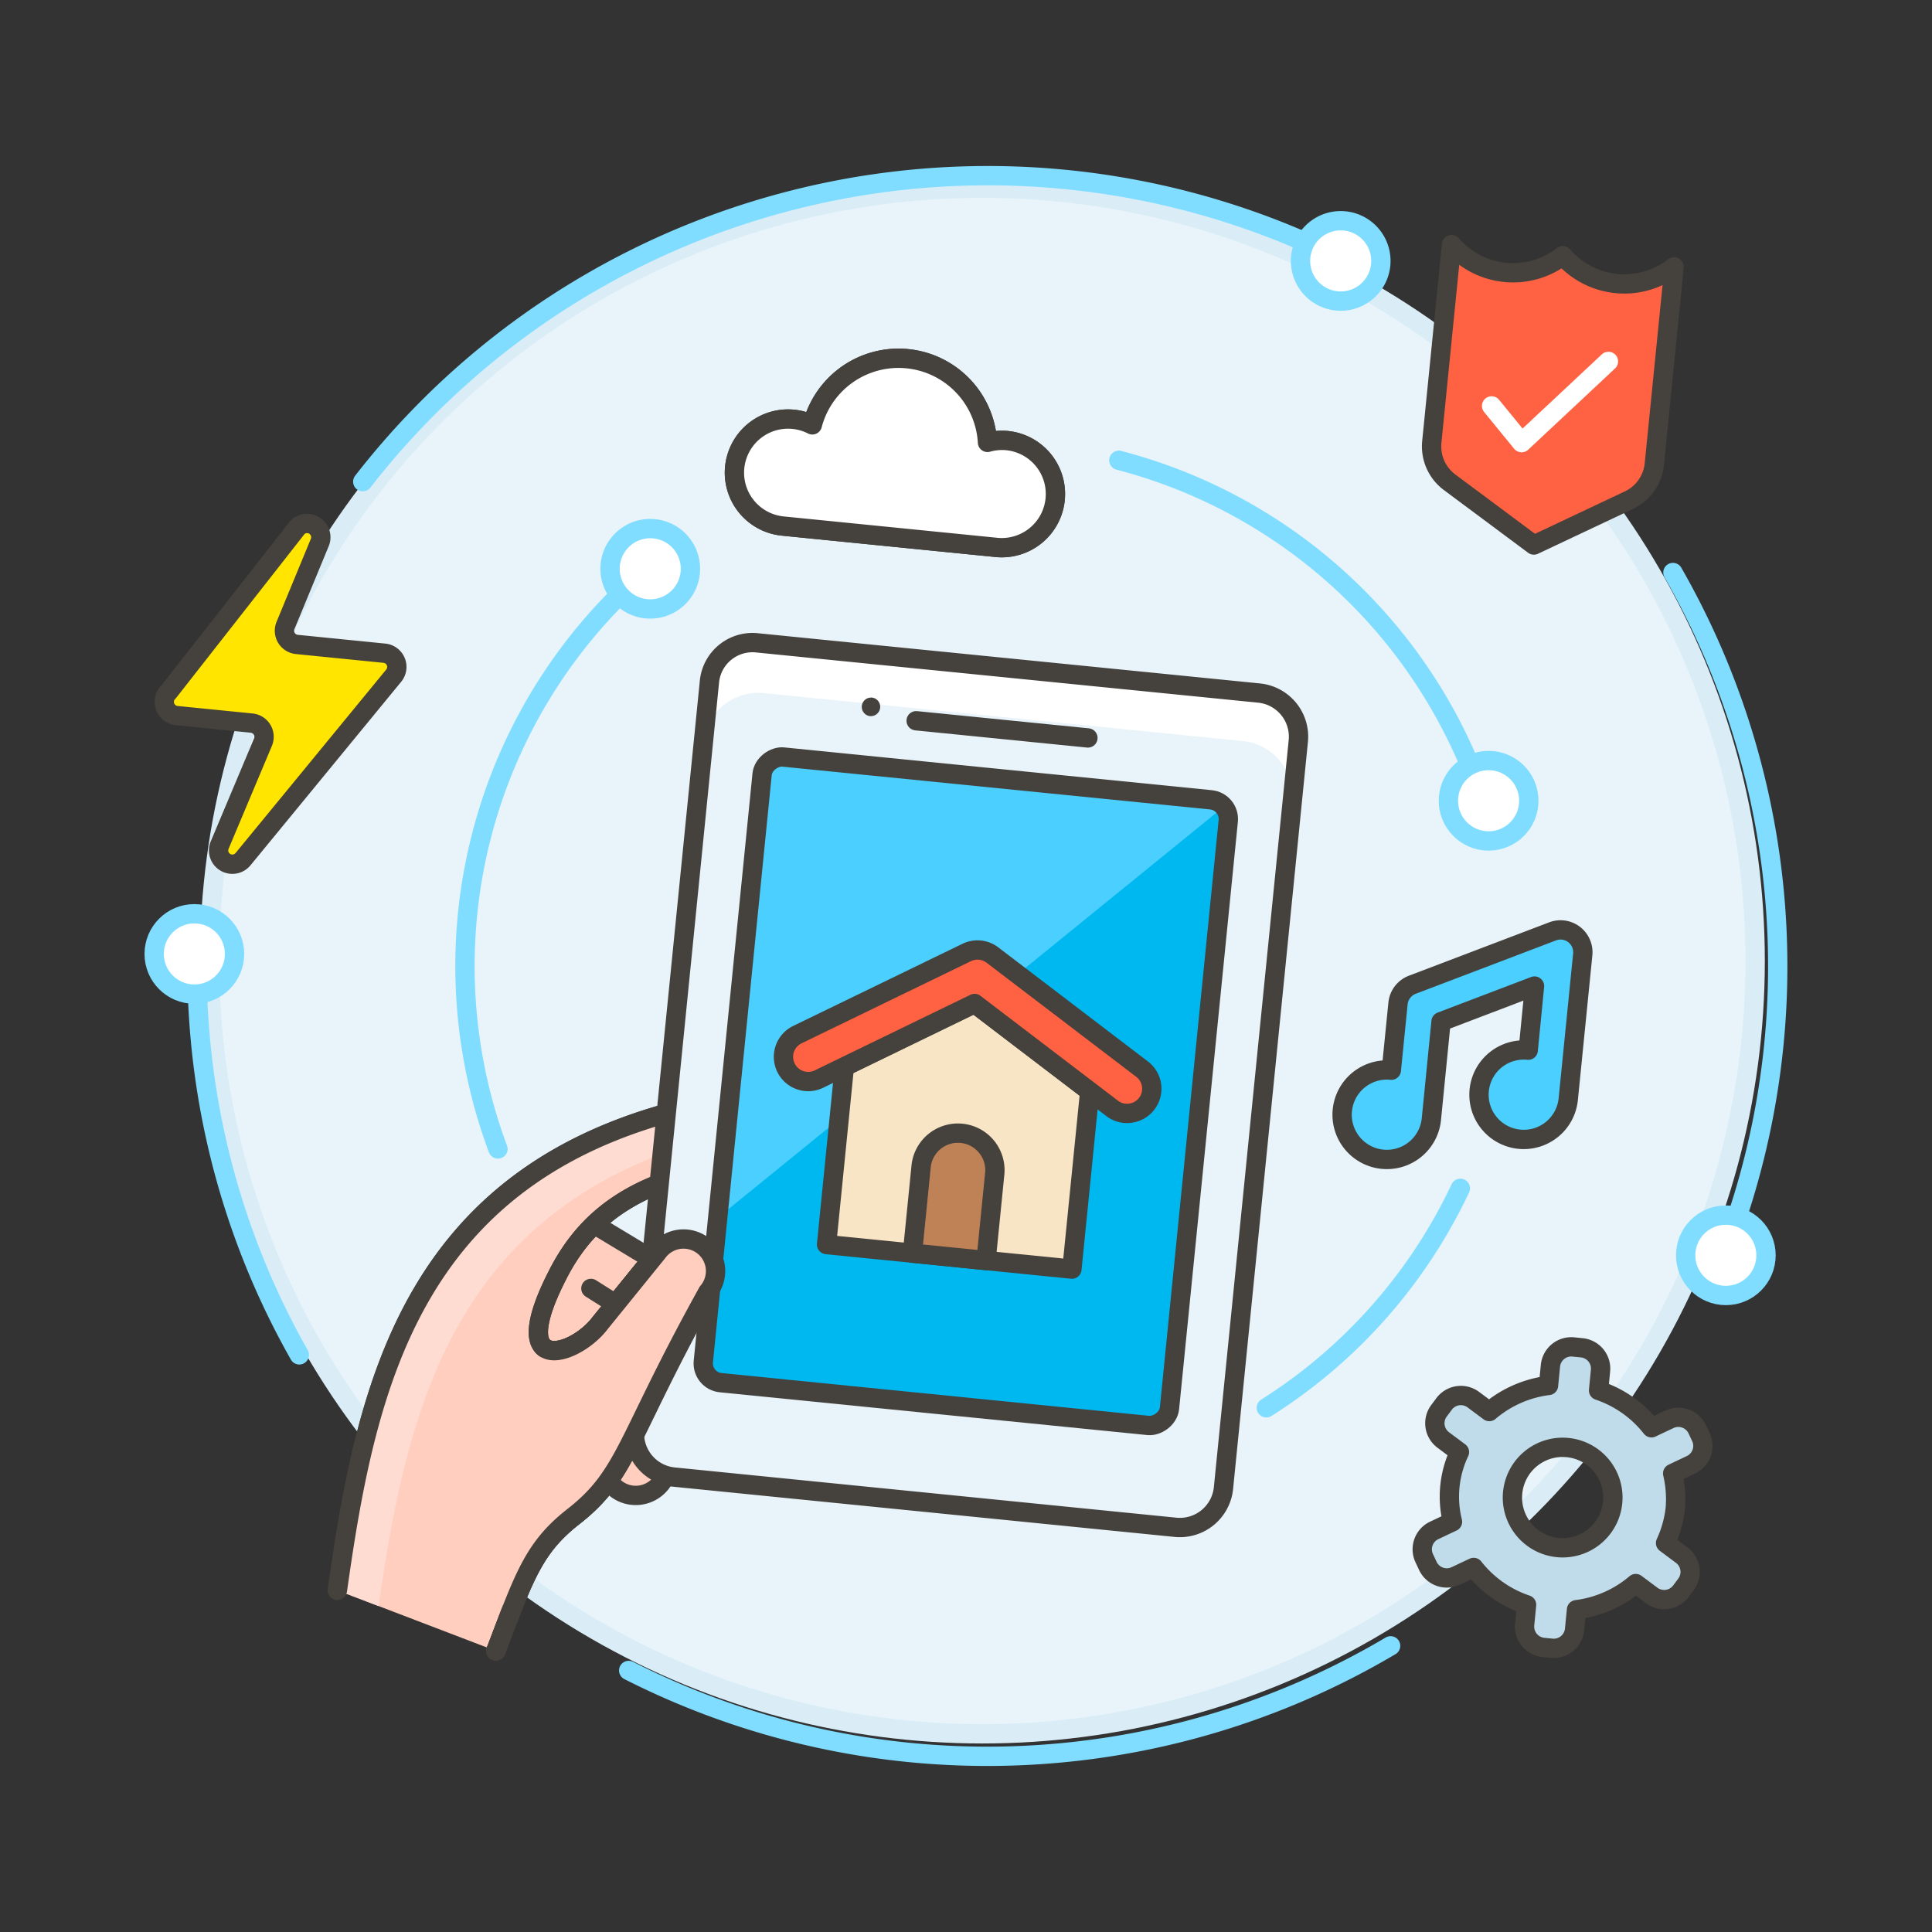 <svg xmlns="http://www.w3.org/2000/svg" viewBox="0 0 100 100"><rect x="0" y="0" width="100" height="100" fill="#333333" stroke="none"/><g class="nc-icon-wrapper"><defs/><circle class="Graphic-Style-6" cx="50.847" cy="49.742" r="40" fill="#e8f4fa" stroke="#daedf7" stroke-miterlimit="10"/><path class="a" d="M86.71 78.1a5.8 5.8 0 0 0-.133-1.835l.945-.447a1.082 1.082 0 0 0 .516-1.44l-.188-.4a1.084 1.084 0 0 0-1.441-.516l-.93.439a5.835 5.835 0 0 0-2.737-1.932l.1-1.022a1.082 1.082 0 0 0-.969-1.185l-.437-.044a1.083 1.083 0 0 0-1.185.969l-.1 1.023a5.835 5.835 0 0 0-3.066 1.351l-.825-.615a1.082 1.082 0 0 0-1.514.221l-.263.353a1.081 1.081 0 0 0 .22 1.514l.838.625a5.374 5.374 0 0 0-.361 3.608l-.945.446a1.082 1.082 0 0 0-.516 1.441l.187.4a1.084 1.084 0 0 0 1.441.516l.93-.439a5.835 5.835 0 0 0 2.738 1.932l-.1 1.023a1.083 1.083 0 0 0 .97 1.184l.437.044a1.082 1.082 0 0 0 1.178-.974l.1-1.023a5.839 5.839 0 0 0 3.066-1.351l.824.615a1.083 1.083 0 0 0 1.515-.221l.263-.353a1.082 1.082 0 0 0-.221-1.514l-.837-.625a5.808 5.808 0 0 0 .5-1.768zm-6.091 2a2.6 2.6 0 1 1 2.851-2.332 2.6 2.6 0 0 1-2.851 2.332z" fill="#c0dceb" stroke="#45413c" stroke-linecap="round" stroke-linejoin="round"/><path class="b" d="M85.628 24.026a2.312 2.312 0 0 1-1.316 1.863l-4.919 2.321-4.363-3.249a2.317 2.317 0 0 1-.92-2.088l1.022-10.214a4.2 4.2 0 0 0 5.759.576 4.2 4.2 0 0 0 5.759.577z" style="" fill="#ff6242"/><path class="c" d="M85.628 24.026a2.312 2.312 0 0 1-1.316 1.863l-4.919 2.321-4.363-3.249a2.317 2.317 0 0 1-.92-2.088l1.022-10.214a4.2 4.2 0 0 0 5.759.576 4.2 4.2 0 0 0 5.759.577z" stroke="#45413c" stroke-linecap="round" stroke-linejoin="round" fill="none"/><path class="d" d="M77.205 21.01l1.554 1.901 4.493-4.204" stroke-linecap="round" stroke-linejoin="round" fill="none" stroke="#fff"/><path class="e" d="M75.587 61.508a27.1 27.1 0 0 1-10.042 11.359" stroke-linecap="round" stroke-linejoin="round" fill="none" stroke="#80ddff"/><path class="e" d="M15.492 70.127a40.687 40.687 0 0 1-5.268-18.645" stroke-linecap="round" stroke-linejoin="round" fill="none" stroke="#80ddff"/><path class="e" d="M71.977 85.188a40.975 40.975 0 0 1-39.435 1.275" stroke-linecap="round" stroke-linejoin="round" fill="none" stroke="#80ddff"/><path class="e" d="M86.591 29.634a41.013 41.013 0 0 1 3.334 33.309" stroke-linecap="round" stroke-linejoin="round" fill="none" stroke="#80ddff"/><path class="e" d="M18.777 24.93a40.967 40.967 0 0 1 48.78-12.4" stroke-linecap="round" stroke-linejoin="round" fill="none" stroke="#80ddff"/><path class="f" d="M71.464 13.712a2.08 2.08 0 1 1-1.864-2.277 2.081 2.081 0 0 1 1.864 2.277z" stroke-linecap="round" stroke-linejoin="round" stroke="#80ddff" fill="#fff"/><circle class="f" cx="89.329" cy="64.974" r="2.08" stroke-linecap="round" stroke-linejoin="round" stroke="#80ddff" fill="#fff"/><circle class="f" cx="10.06" cy="49.376" r="2.08" stroke-linecap="round" stroke-linejoin="round" stroke="#80ddff" fill="#fff"/><path class="e" d="M25.774 59.469a27.066 27.066 0 0 1 6.3-28.677" stroke-linecap="round" stroke-linejoin="round" fill="none" stroke="#80ddff"/><path class="e" d="M57.912 23.825A27.065 27.065 0 0 1 76.08 39.611" stroke-linecap="round" stroke-linejoin="round" fill="none" stroke="#80ddff"/><path class="f" d="M35.726 29.647a2.08 2.08 0 1 1-1.863-2.277 2.079 2.079 0 0 1 1.863 2.277z" stroke-linecap="round" stroke-linejoin="round" stroke="#80ddff" fill="#fff"/><path class="f" d="M79.12 41.654a2.08 2.08 0 1 1-1.862-2.277 2.081 2.081 0 0 1 1.862 2.277z" stroke-linecap="round" stroke-linejoin="round" stroke="#80ddff" fill="#fff"/><g><path class="g" d="M40.254 72.113L36.4 67.036a3.853 3.853 0 0 0-.99-.858L30.471 63.2c-.544-.738-.756.216-1.494.76s-2.939 3.01-2.395 3.747l4.845 6.378-.167 1.453a1.658 1.658 0 0 0 3.291.412 1.659 1.659 0 0 0 2.6-1.514l-.1-1.049.531.7a1.659 1.659 0 1 0 2.67-1.971z" stroke="#45413c" stroke-linecap="round" stroke-linejoin="round" fill="#ffcebf"/><path class="c" d="M33.652 72.631l.192 2.1a1.659 1.659 0 1 0 3.3-.3" stroke="#45413c" stroke-linecap="round" stroke-linejoin="round" fill="none"/><path class="c" d="M34.772 70.382l2.812 3.702" stroke="#45413c" stroke-linecap="round" stroke-linejoin="round" fill="none"/><path class="c" d="M31.865 67.497l-1.281-.809" stroke="#45413c" stroke-linecap="round" stroke-linejoin="round" fill="none"/><path class="h" d="M31.343 70.826l3.093-3.816a1.729 1.729 0 0 1 2.34-.347 1.655 1.655 0 0 0-2.736-1.849l-2.959 3.65c-.739.988-2.211 1.765-2.875 1.316l.05.3a1.727 1.727 0 0 0 3.087.749z" style="" fill="#ffdcd1"/><path class="g" d="M17.461 82.312l.006-.015c1.513-10.726 3.9-22.055 19.225-25.2l.873-.182a1.659 1.659 0 1 1 .676 3.249l-.874.182c-3.865.8-6.764 2.162-8.523 5.678-2.706 5.285.923 4.192 2.237 2.436l2.959-3.65a1.659 1.659 0 1 1 2.6 2.057c-4.278 7.707-4.175 9.455-6.972 11.638-2.087 1.63-2.565 3.2-4 6.946" stroke="#45413c" stroke-linecap="round" stroke-linejoin="round" fill="#ffcebf"/><path class="h" d="M38.745 58.453l.791-.165c0-.028 0-.054-.008-.082a1.662 1.662 0 0 0-1.963-1.287l-.873.182C21.364 60.242 18.98 71.571 17.467 82.3l-.006.015 2.134.817c1.519-10.573 4.069-21.588 19.15-24.679z" style="" fill="#ffdcd1"/><path class="c" d="M17.461 82.312l.006-.015c1.513-10.726 3.9-22.055 19.225-25.2l.873-.182a1.659 1.659 0 1 1 .676 3.249l-.874.182c-3.865.8-6.764 2.162-8.523 5.678-2.706 5.285.923 4.192 2.237 2.436l2.959-3.65a1.659 1.659 0 1 1 2.6 2.057c-4.278 7.707-4.175 9.455-6.972 11.638-2.087 1.63-2.565 3.2-4 6.946" stroke="#45413c" stroke-linecap="round" stroke-linejoin="round" fill="none"/><g><path class="i" d="M60.844 79.053l-25.964-2.6a2.269 2.269 0 0 1-2.031-2.484l3.872-38.692a2.238 2.238 0 0 1 2.45-2.005l25.993 2.6a2.269 2.269 0 0 1 2.036 2.487l-3.873 38.662a2.269 2.269 0 0 1-2.483 2.032z" style="" fill="#e8f4fa"/><path class="j" d="M64.541 35.813l-24.716-2.474a2.863 2.863 0 0 0-3.166 2.555l-.254 2.54a2.863 2.863 0 0 1 3.166-2.555l24.715 2.474a2.862 2.862 0 0 1 2.6 3.131l.255-2.54a2.863 2.863 0 0 0-2.6-3.131z" style="" fill="#fff"/><rect class="k" x="33.718" y="44.358" width="32.545" height="24.249" rx="1" transform="rotate(-84.286 49.99 56.483)" style="" fill="#00b8f0"/><path class="l" d="M63.259 41.825a1.272 1.272 0 0 0-.854-.454l-21.589-2.16a1.276 1.276 0 0 0-1.4 1.142l-2.27 22.684z" style="" fill="#4acfff"/><path class="c" d="M60.844 79.053l-25.964-2.6a2.269 2.269 0 0 1-2.031-2.484l3.872-38.692a2.238 2.238 0 0 1 2.45-2.005l25.993 2.6a2.269 2.269 0 0 1 2.036 2.487l-3.873 38.662a2.269 2.269 0 0 1-2.483 2.032z" stroke="#45413c" stroke-linecap="round" stroke-linejoin="round" fill="none"/><rect class="c" x="33.718" y="44.358" width="32.545" height="24.249" rx="1" transform="rotate(-84.286 49.99 56.483)" stroke="#45413c" stroke-linecap="round" stroke-linejoin="round" fill="none"/><path class="c" d="M47.42 37.306l8.89.89" stroke="#45413c" stroke-linecap="round" stroke-linejoin="round" fill="none"/><path class="m" d="M45.082 36.106a.482.482 0 0 0-.048.961h.049a.482.482 0 0 0 .047-.961.387.387 0 0 0-.048 0z" style="" fill="#45413c"/><path class="n" d="M50.445 51.94l-6.741 3.273-.921 9.206 12.699 1.27.922-9.205-5.959-4.544z" stroke="#45413c" stroke-linecap="round" stroke-linejoin="round" fill="#f7e5c6"/><path class="o" d="M58.212 57.625a1.265 1.265 0 0 1-.646-.255l-7.121-5.43-8.056 3.912a1.277 1.277 0 0 1-1.116-2.3l8.763-4.252a1.278 1.278 0 0 1 1.332.133l7.747 5.906a1.276 1.276 0 0 1-.9 2.284z" stroke="#45413c" stroke-linecap="round" stroke-linejoin="round" fill="#ff6242"/><path class="p" d="M51.038 65.245l-3.81-.382.444-4.444a1.915 1.915 0 1 1 3.81.381z" stroke="#45413c" stroke-linecap="round" stroke-linejoin="round" fill="#bf8256"/></g><path class="g" d="M28.1 69.694c.6.621 2.2-.187 2.978-1.23l2.959-3.65a1.659 1.659 0 1 1 2.6 2.057c-4.278 7.707-4.175 9.455-6.972 11.638-2.087 1.63-2.565 3.2-4 6.946" stroke="#45413c" stroke-linecap="round" stroke-linejoin="round" fill="#ffcebf"/></g><g><path class="q" d="M52.128 22.805a2.767 2.767 0 0 0-1.015.093 4.612 4.612 0 0 0-9.067-.908 2.776 2.776 0 1 0-1.529 5.238l11.057 1.106a2.778 2.778 0 1 0 .554-5.529z" stroke="#45413c" stroke-linecap="round" stroke-linejoin="round" fill="#fff"/><path class="q" d="M52.128 22.805a2.767 2.767 0 0 0-1.015.093 4.612 4.612 0 0 0-9.067-.908 2.776 2.776 0 1 0-1.529 5.238l11.057 1.106a2.778 2.778 0 1 0 .554-5.529z" stroke="#45413c" stroke-linecap="round" stroke-linejoin="round" fill="#fff"/></g><path class="r" d="M81.477 48.371a1.153 1.153 0 0 0-1.116-.163L73.1 50.971a1.156 1.156 0 0 0-.739.967l-.346 3.455a2.316 2.316 0 1 0 2.073 2.535l.5-5.048 4.838-1.842-.326 3.319a2.316 2.316 0 1 0 2.073 2.534l.749-7.486a1.158 1.158 0 0 0-.445-1.034z" stroke="#45413c" stroke-linecap="round" stroke-linejoin="round" fill="#4acfff"/><path class="s" d="M16.552 28.079a.713.713 0 0 0-1.149-.79l-6.677 8.522a.713.713 0 0 0 .419 1.228l3.881.388a.713.713 0 0 1 .586.986l-2.242 5.33a.713.713 0 0 0 1.208.729l7.8-9.5a.713.713 0 0 0-.48-1.162l-4.533-.454a.712.712 0 0 1-.588-.981z" stroke="#45413c" stroke-linecap="round" stroke-linejoin="round" fill="#ffe500"/></g></svg>